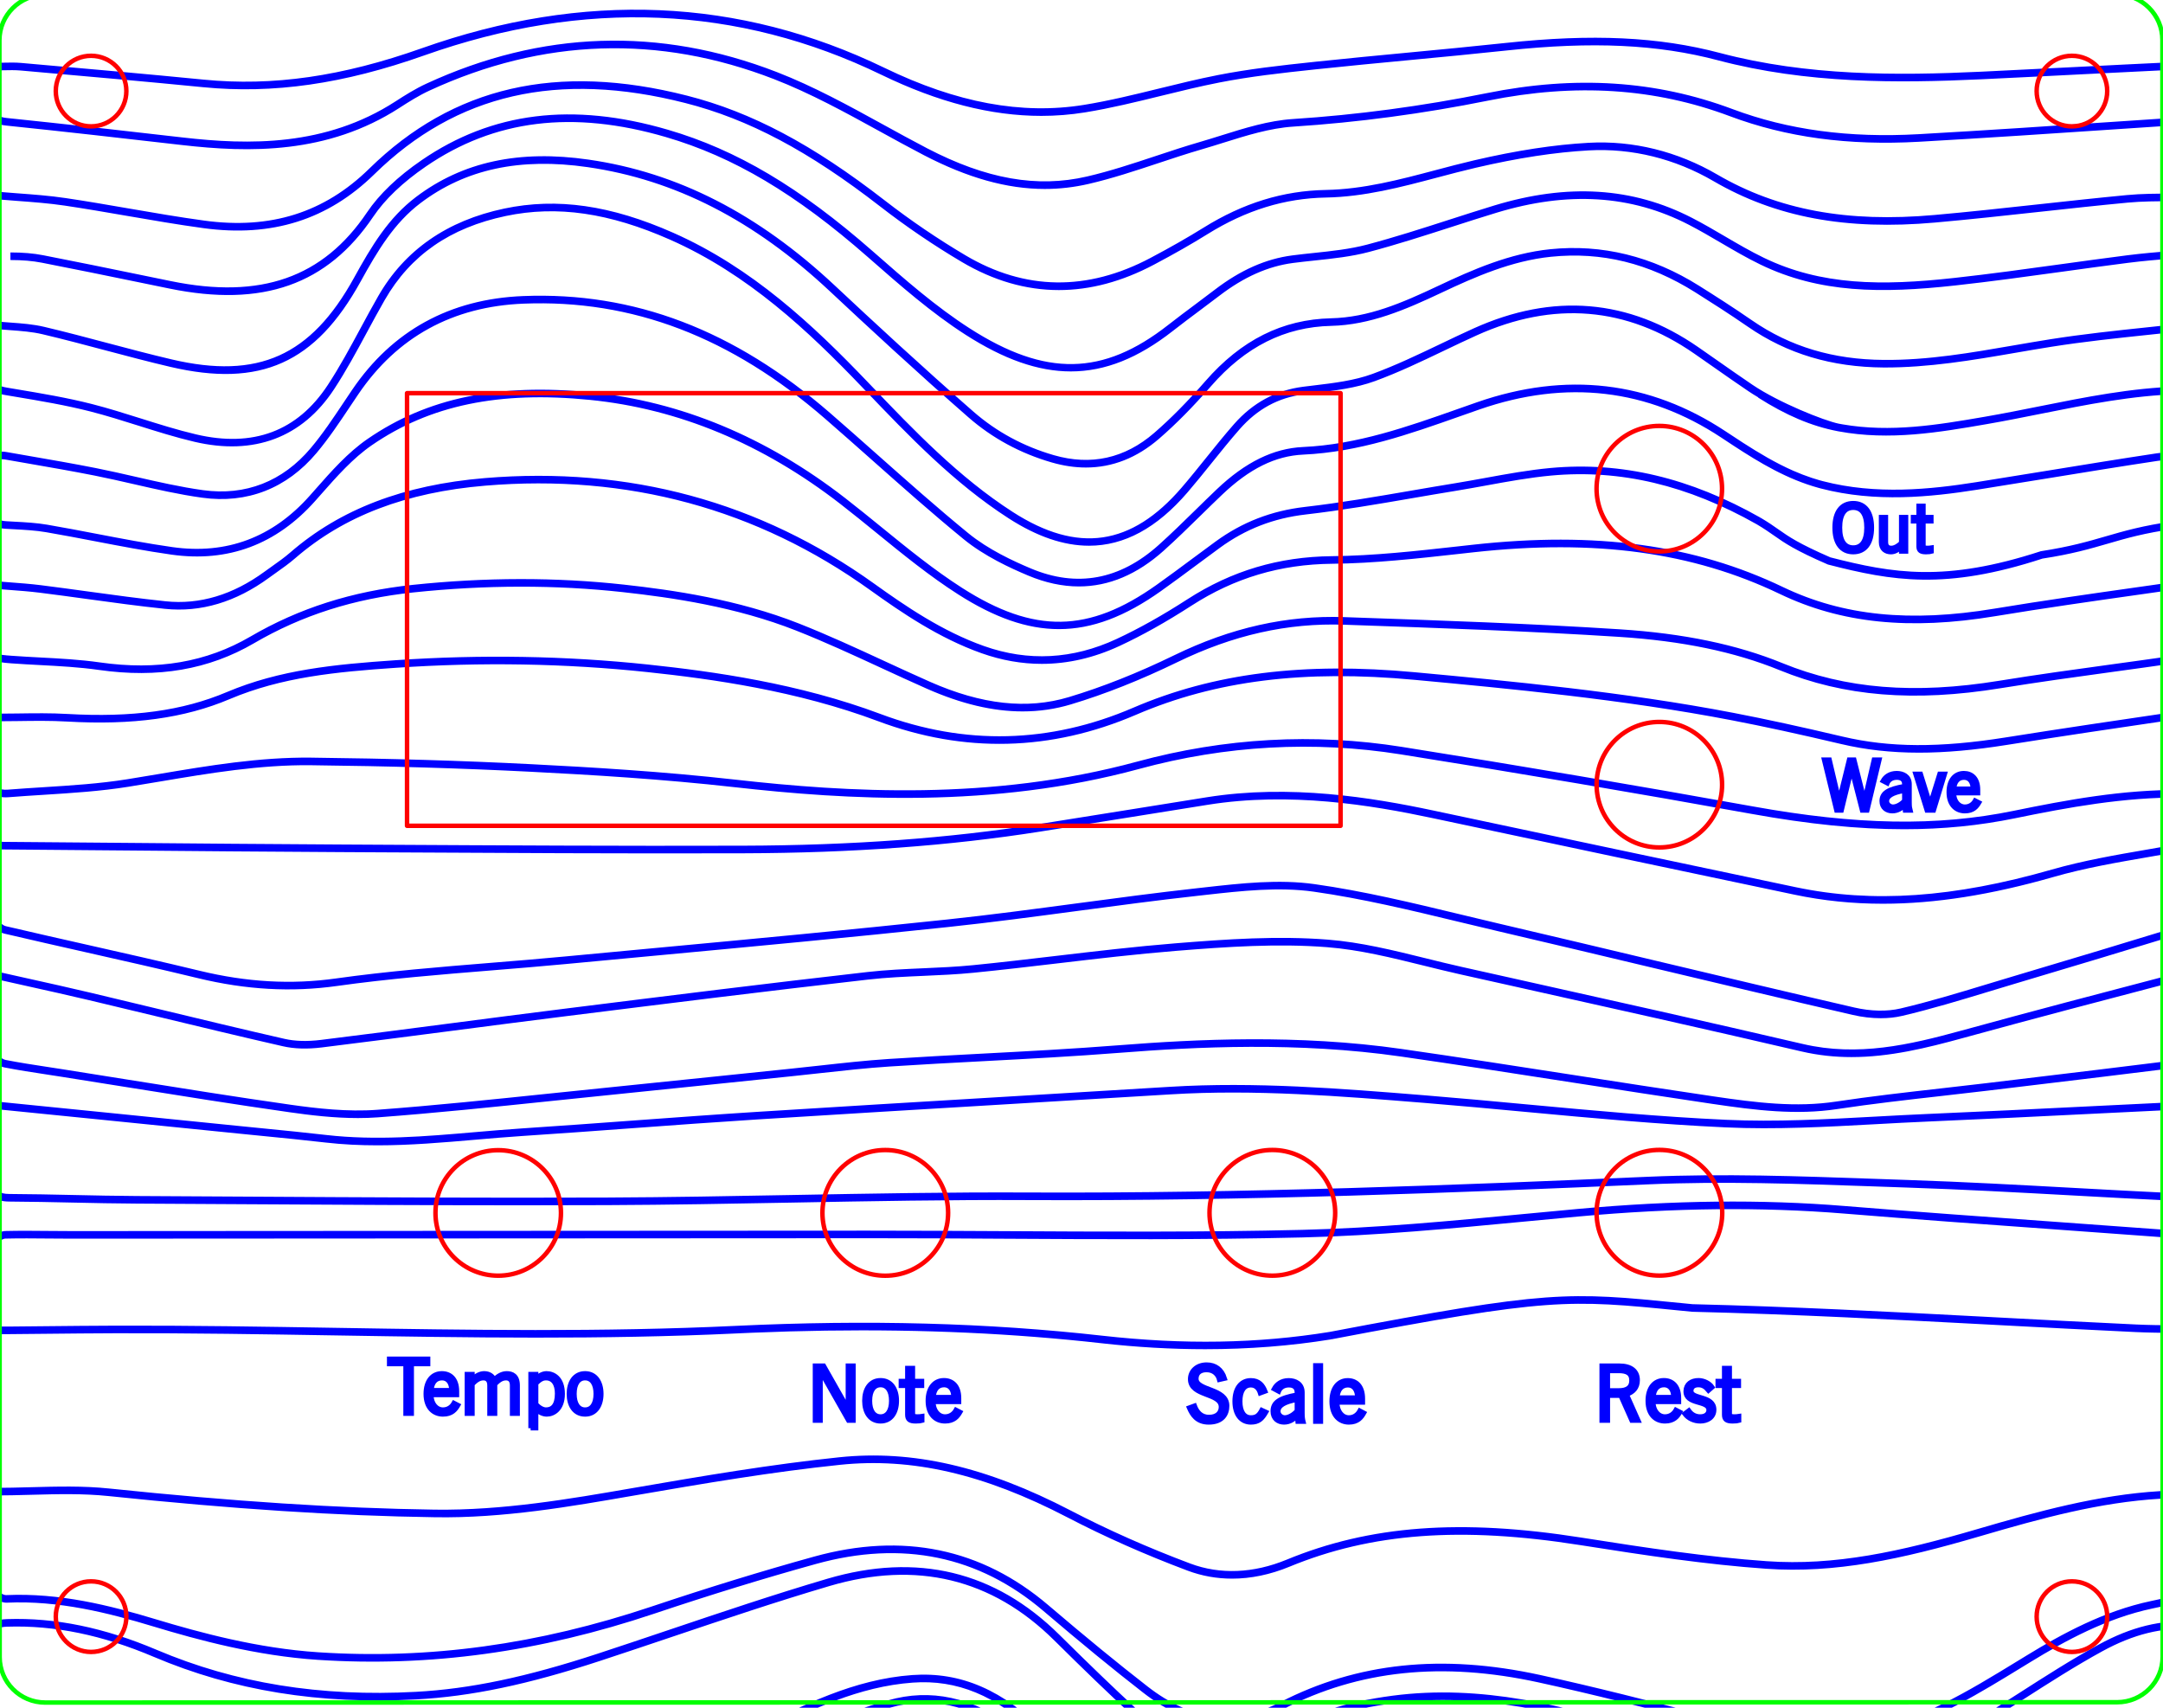 <?xml version="1.0" encoding="utf-8"?>
<!-- Generator: Adobe Illustrator 24.1.0, SVG Export Plug-In . SVG Version: 6.00 Build 0)  -->
<svg version="1.1" id="Layer_1" xmlns="http://www.w3.org/2000/svg" xmlns:xlink="http://www.w3.org/1999/xlink" x="0px" y="0px"
	 viewBox="0 0 342 270" enable-background="new 0 0 342 270" xml:space="preserve">
<path fill="#0000FF" d="M310.068,275.225l-29.559-0.018c-3.807-0.95-7.608-1.927-11.409-2.904
	c-8.455-2.175-17.197-4.423-25.861-6.312c-15.176-3.308-28.345-1.938-40.26,4.192c-7.66,3.941-14.925,3.104-22.212-2.552
	c-4.733-3.675-9.751-7.784-15.791-12.932c-10.218-8.71-22.311-11.208-35.942-7.434c-8.26,2.289-16.646,4.866-25.638,7.879
	c-18.086,6.06-35.469,8.445-53.144,7.286c-9.676-0.633-18.951-3.145-25.951-5.263c-7.214-2.182-15.029-4.155-23.242-3.775
	c-0.686,0.038-1.644-0.452-2.146-0.919c-0.29-0.27-0.434-0.536-0.441-0.816l1.199-0.031c-0.002-0.081-0.028-0.127-0.028-0.128
	c0.13,0.22,0.973,0.753,1.361,0.695c8.402-0.375,16.329,1.613,23.645,3.826c6.938,2.099,16.127,4.589,25.681,5.214
	c17.517,1.147,34.748-1.218,52.685-7.228c9.011-3.019,17.417-5.602,25.698-7.896c14.04-3.89,26.502-1.307,37.041,7.676
	c6.025,5.136,11.03,9.234,15.749,12.898c6.88,5.341,13.724,6.137,20.927,2.433c12.171-6.264,25.603-7.671,41.064-4.298
	c8.685,1.894,17.438,4.145,25.904,6.321c3.774,0.971,7.549,1.941,11.329,2.886h13.322c9.254-1.798,17.281-6.711,25.045-11.463
	l1.406-0.859c5.492-3.353,12.117-6.992,19.609-8.574c1.393-0.294,2.783-0.593,4.174-0.893l2.119-0.455l0.252,1.174l-2.118,0.455
	c-1.393,0.3-2.785,0.599-4.179,0.893c-7.314,1.545-13.827,5.125-19.232,8.424l-1.405,0.859c-6.533,3.999-13.251,8.111-20.773,10.439
	h10.746c0.505-0.35,1.006-0.703,1.507-1.057c1.186-0.837,2.412-1.702,3.665-2.492c1.441-0.907,2.876-1.827,4.31-2.748
	c4.09-2.623,8.319-5.336,12.653-7.708c5.135-2.81,9.963-3.985,14.748-3.614l-0.094,1.197c-4.551-0.367-9.154,0.775-14.078,3.47
	c-4.297,2.352-8.509,5.053-12.581,7.666c-1.438,0.922-2.874,1.844-4.318,2.753c-1.227,0.773-2.439,1.629-3.612,2.457
	c-0.556,0.392-1.111,0.784-1.671,1.17L310.068,275.225z M186.449,275.225h-70.684l3.317-1.672c7.84-3.96,15.947-8.055,25.153-8.719
	c7.68-0.553,14.411,2.367,21.16,9.191h17.353c-0.06-0.042-0.12-0.084-0.18-0.126c-1.259-0.874-2.561-1.779-3.71-2.842
	c-3.631-3.357-7.393-6.977-12.197-11.736c-9.824-9.731-21.772-12.613-35.509-8.562c-8.343,2.46-16.734,5.287-24.85,8.021
	c-3.804,1.281-7.607,2.562-11.42,3.813c-11.428,3.747-20.395,5.626-29.072,6.093c-15.319,0.819-28.891-1.381-41.499-6.731
	c-8.135-3.453-15.709-5.015-23.172-4.768c-1.361,0.044-1.616,0.281-1.606,1.491l-1.2,0.01c-0.018-2.166,1.093-2.646,2.767-2.7
	c7.63-0.258,15.38,1.34,23.68,4.861c12.438,5.279,25.838,7.45,40.966,6.638c8.568-0.46,17.439-2.321,28.763-6.034
	c3.81-1.249,7.61-2.529,11.411-3.81c8.126-2.738,16.529-5.569,24.893-8.035c14.191-4.185,26.536-1.203,36.694,8.861
	c4.793,4.748,8.546,8.359,12.167,11.707c1.088,1.006,2.354,1.886,3.58,2.737c0.582,0.404,1.163,0.809,1.731,1.229L186.449,275.225z
	 M161.27,274.025h2.415c-6.195-5.953-12.38-8.502-19.364-7.994c-8.508,0.613-16.145,4.282-23.512,7.994h4.338
	c1.538-0.53,3.071-1.079,4.604-1.628c3.469-1.243,7.056-2.528,10.66-3.564c6.708-1.926,13.277-0.52,20.083,4.305
	c0.318,0.226,0.533,0.535,0.722,0.808C161.233,273.973,161.251,273.999,161.27,274.025z M128.763,274.025h30.906
	c-6.443-4.526-12.637-5.846-18.927-4.039c-3.567,1.025-7.136,2.304-10.587,3.54C129.691,273.693,129.227,273.859,128.763,274.025z
	 M2.209,275.216c-0.168-0.029-0.349-0.043-0.528-0.057c-0.496-0.039-1.057-0.084-1.501-0.406c-0.996-0.724-1.919-1.515-1.936-2.403
	l1.2-0.021c0.002,0.154,0.193,0.548,1.44,1.454c0.171,0.124,0.537,0.152,0.891,0.181c0.218,0.018,0.436,0.035,0.641,0.071
	L2.209,275.216z M202.575,275.133l-0.639-1.016c4.975-3.129,10.774-5.041,18.252-6.02c14.018-1.839,27.375,1.574,39.722,5.531
	c0.276,0.087,0.466,0.282,0.604,0.424c0.039,0.04,0.076,0.08,0.117,0.114l-0.775,0.916c-0.068-0.058-0.135-0.125-0.201-0.192
	c-0.044-0.045-0.11-0.113-0.138-0.131c-12.188-3.903-25.392-7.277-39.173-5.473C213.045,270.242,207.398,272.1,202.575,275.133z
	 M194.812,249.591c-2.419,0-4.777-0.419-7.021-1.26c-6.69-2.507-13.102-5.349-19.057-8.447c-13.153-6.842-24.571-9.475-35.93-8.287
	c-10.616,1.109-21.185,2.883-32.91,4.916c-9.527,1.653-20.313,3.552-31.147,3.369c-15.405-0.223-31.802-1.287-51.604-3.349
	c-4.012-0.418-8.021-0.312-12.267-0.198c-1.92,0.051-3.906,0.104-5.892,0.104v-1.199c1.97,0,3.948-0.053,5.86-0.104
	c4.285-0.114,8.334-0.223,12.423,0.204c19.765,2.058,36.128,3.119,51.497,3.343c10.712,0.145,21.449-1.708,30.925-3.352
	c11.747-2.037,22.337-3.814,32.99-4.928c11.609-1.212,23.238,1.461,36.609,8.416c5.912,3.076,12.279,5.898,18.925,8.389
	c4.702,1.762,9.963,1.552,15.211-0.612c13.161-5.426,27.53-6.505,46.597-3.497c10.445,1.647,19.861,3.066,29.327,3.732
	c10.703,0.757,21.05-1.48,33.287-5.069c9.652-2.83,19.123-5.419,28.869-6.005c1.172-0.072,2.353,0.03,3.493,0.128
	c0.522,0.045,1.044,0.09,1.566,0.119l-0.065,1.197c-0.534-0.028-1.069-0.074-1.604-0.12c-1.147-0.1-2.233-0.19-3.317-0.127
	c-9.635,0.58-18.654,3.042-28.604,5.96c-12.361,3.624-22.824,5.876-33.709,5.114c-9.514-0.67-18.957-2.092-29.431-3.744
	c-18.834-2.97-33.005-1.916-45.952,3.421C200.834,248.961,197.777,249.591,194.812,249.591z M190.565,213.315
	c-5.336,0-10.801-0.313-16.371-0.938c-13.896-1.562-28.272-2.22-43.611-1.999c-3.817,0.057-7.694,0.167-11.639,0.333
	c-0.601,0.025-1.204,0.052-1.808,0.08c-0.245,0.011-0.488,0.022-0.733,0.034c-21.08,1.002-42.504,0.653-63.224,0.312
	c-11.436-0.188-23.262-0.379-34.888-0.345c-3.73,0.012-7.461,0.05-11.192,0.088l-5.504,0.052c-0.5,0.005-1.001,0.003-1.598,0.003
	l-1.007-0.002v-1.199l1.009,0.001c0.593,0.001,1.088,0.001,1.585-0.002l5.502-0.053c3.733-0.038,7.467-0.075,11.2-0.087
	c11.637-0.037,23.47,0.157,34.911,0.345c20.7,0.34,42.104,0.69,63.147-0.312c20.858-0.994,39.825-0.482,57.983,1.558
	c12.792,1.438,24.531,1.241,35.891-0.6c34.841-6.625,37.602-6.351,55.56-4.568l1.828,0.181c15.396,0.373,31.024,1.184,46.188,1.985
	c0.428,0.023,0.854,0.046,1.281,0.068c0.216,0.012,0.432,0.022,0.647,0.034c7.348,0.39,14.695,0.778,22.045,1.123
	c1.992,0.094,4.027,0.112,5.996,0.131c0.925,0.009,1.851,0.018,2.775,0.034l-0.021,1.199c-0.921-0.016-1.844-0.024-2.766-0.033
	c-1.979-0.019-4.025-0.038-6.041-0.132c-7.352-0.346-14.702-0.734-22.052-1.124c-15.765-0.835-32.065-1.698-48.105-2.087
	l-1.895-0.186c-17.814-1.771-20.552-2.041-55.225,4.555l-0.112-0.59l0.096,0.592C204.06,212.799,197.42,213.314,190.565,213.315z
	 M-0.357,196.468c0,0,0.024-0.043,0.026-0.121l-1.199-0.031c0.023-0.878,1.582-1.671,2.337-1.688
	c2.302-0.055,4.64-0.033,6.901-0.011c1.26,0.012,2.506,0.016,3.781,0.023l52.382-0.031c24.445-0.016,48.89-0.031,73.335-0.039
	c7.097,0.002,14.211,0.037,21.318,0.077c15.515,0.09,31.556,0.179,47.317-0.198c11.708-0.28,23.604-1.413,35.107-2.509
	c2.84-0.27,5.679-0.54,8.517-0.799c15.234-1.386,29.051-1.538,42.239-0.461c11.076,0.904,22.348,1.713,33.248,2.494
	c6.176,0.443,12.351,0.886,18.524,1.348c0.768,0.058,1.51,0.256,2.227,0.448c0.319,0.085,0.639,0.171,0.959,0.243l-0.264,1.17
	c-0.336-0.075-0.671-0.165-1.006-0.254c-0.694-0.186-1.35-0.361-2.006-0.41c-6.173-0.462-12.347-0.905-18.521-1.348
	c-10.903-0.782-22.178-1.591-33.26-2.496c-13.116-1.07-26.867-0.92-42.032,0.461c-2.837,0.258-5.675,0.528-8.513,0.799
	c-11.524,1.097-23.44,2.231-35.191,2.513c-15.781,0.378-31.831,0.286-47.353,0.199c-7.104-0.04-14.201-0.085-21.312-0.078
	c-24.445,0.009-48.89,0.024-73.334,0.04l-52.382,0.03c-1.273-0.016-2.529-0.012-3.793-0.023c-2.25-0.021-4.577-0.044-6.861,0.011
	C0.478,195.835-0.245,196.272-0.357,196.468z M82.489,190.564c-14.698,0-29.451-0.087-43.83-0.172
	c-5.673-0.033-11.346-0.067-17.019-0.096c-3.367-0.017-6.788-0.09-10.096-0.161c-3.303-0.071-6.719-0.145-10.076-0.162
	c-1.18-0.006-1.934-0.243-2.444-0.771c-0.467-0.482-0.688-1.187-0.688-2.204c0-0.067,0.001-0.137,0.003-0.208l1.199,0.033
	c-0.001,0.064-0.002,0.127-0.002,0.188c0,0.678,0.113,1.111,0.351,1.357c0.264,0.271,0.768,0.4,1.587,0.405
	c3.367,0.017,6.788,0.09,10.096,0.161c3.303,0.071,6.719,0.145,10.076,0.162c5.673,0.028,11.347,0.062,17.02,0.095
	c18.817,0.111,38.275,0.223,57.412,0.145c9.713-0.041,19.59-0.224,29.142-0.4c12.262-0.227,24.941-0.459,37.415-0.397
	c34.061,0.159,68.445-1.197,98.014-2.49c11.826-0.517,23.882-0.089,35.538,0.323c1.839,0.065,3.677,0.131,5.515,0.192
	c8.746,0.293,17.629,0.78,26.22,1.251c5.232,0.287,10.464,0.574,15.698,0.821c0.536,0.047,1.124-0.214,1.752-0.468
	c0.328-0.133,0.656-0.264,0.982-0.364l0.354,1.146c-0.295,0.091-0.591,0.211-0.888,0.33c-0.721,0.291-1.465,0.591-2.257,0.555
	c-5.237-0.247-10.473-0.534-15.708-0.822c-8.584-0.471-17.46-0.958-26.194-1.25c-1.838-0.062-3.677-0.127-5.516-0.192
	c-11.636-0.411-23.668-0.837-35.443-0.323c-29.583,1.293-63.996,2.665-98.072,2.49c-12.46-0.065-25.131,0.172-37.387,0.398
	c-9.556,0.177-19.438,0.358-29.159,0.399C91.565,190.556,87.029,190.564,82.489,190.564z M59.714,181.082
	c-2.742,0-5.489-0.125-8.233-0.441c-3.314-0.382-6.694-0.717-9.961-1.04l-3.862-0.386c-7.181-0.728-14.362-1.451-21.544-2.175
	l-17.203-1.727l0.119-1.193l17.204,1.726c7.182,0.724,14.363,1.448,21.544,2.176l3.859,0.385c3.272,0.324,6.657,0.659,9.981,1.043
	c7.813,0.897,15.732,0.216,23.391-0.445c2.457-0.212,4.998-0.432,7.501-0.596c5.789-0.38,11.574-0.805,17.36-1.229
	c6.512-0.479,13.246-0.972,19.875-1.392c12.755-0.807,25.726-1.582,38.27-2.331c8.99-0.537,17.98-1.074,26.969-1.627
	c13.448-0.828,27.027,0.271,40.159,1.333l0.217,0.018c5.352,0.433,10.787,0.938,16.044,1.428
	c10.326,0.961,21.005,1.955,31.523,2.438c7.815,0.36,15.818-0.079,23.558-0.504c2.782-0.152,5.563-0.305,8.342-0.423
	c8.646-0.366,17.437-0.802,25.938-1.223c4.556-0.227,9.111-0.452,13.667-0.669c0.508-0.024,1.01,0.017,1.494,0.058
	c0.213,0.018,0.425,0.035,0.637,0.047l-0.066,1.197c-0.223-0.012-0.446-0.03-0.669-0.049c-0.468-0.038-0.906-0.079-1.338-0.054
	c-4.556,0.217-9.11,0.442-13.665,0.668c-8.503,0.421-17.295,0.856-25.946,1.224c-2.773,0.117-5.55,0.27-8.326,0.422
	c-7.767,0.426-15.799,0.865-23.679,0.505c-10.547-0.485-21.239-1.48-31.58-2.442c-5.253-0.489-10.686-0.995-16.03-1.428
	l-0.216-0.017c-13.091-1.06-26.631-2.154-39.988-1.332c-8.99,0.553-17.981,1.09-26.972,1.627
	c-12.542,0.75-25.512,1.524-38.265,2.331c-6.623,0.42-13.354,0.913-19.864,1.391c-5.788,0.425-11.577,0.85-17.368,1.229
	c-2.492,0.164-5.026,0.383-7.478,0.595C70.064,180.636,64.901,181.082,59.714,181.082z M56.605,176.771
	c-3.773,0-7.525-0.448-10.822-0.919c-8.656-1.232-17.433-2.638-25.921-3.996c-3.415-0.547-6.83-1.094-10.247-1.631
	c-0.765-0.12-1.53-0.237-2.296-0.354c-2.181-0.332-4.435-0.676-6.641-1.108c-0.76-0.148-2.175-0.974-2.204-1.874l1.199-0.039
	c-0.001-0.038-0.01-0.06-0.01-0.06c0.086,0.209,0.776,0.703,1.245,0.795c2.181,0.428,4.423,0.77,6.591,1.1
	c0.767,0.117,1.535,0.233,2.301,0.354c3.417,0.538,6.833,1.085,10.25,1.631c8.483,1.358,17.254,2.763,25.9,3.994
	c4.143,0.59,9.005,1.147,13.676,0.799c9.083-0.677,18.303-1.637,27.219-2.564c3.067-0.319,6.134-0.639,9.201-0.947
	c6.037-0.608,12.071-1.234,18.106-1.861c3.646-0.378,7.292-0.757,10.939-1.131c1.523-0.156,3.046-0.325,4.569-0.494
	c3.562-0.395,7.246-0.803,10.887-1.041c4.967-0.324,10.02-0.591,14.906-0.849c7.022-0.371,14.284-0.755,21.407-1.314
	c12.249-0.962,28.41-1.764,44.77,0.586c9.102,1.308,18.338,2.742,27.271,4.129c7.203,1.119,14.65,2.275,21.982,3.358
	c6.886,1.019,13.102,1.784,19.422,0.828c5.485-0.827,11.087-1.461,16.504-2.073c2.399-0.271,4.799-0.542,7.196-0.83l5.205-0.625
	c8.396-1.007,17.078-2.048,25.61-3.118c0.219-0.027,0.519-0.279,0.809-0.524c0.186-0.156,0.372-0.312,0.562-0.439l0.672,0.994
	c-0.155,0.105-0.308,0.235-0.46,0.363c-0.404,0.341-0.862,0.727-1.434,0.798c-8.535,1.07-17.218,2.111-25.615,3.118l-5.206,0.625
	c-2.399,0.288-4.802,0.56-7.204,0.831c-5.406,0.611-10.997,1.243-16.459,2.068c-6.491,0.977-12.796,0.204-19.777-0.828
	c-7.336-1.084-14.786-2.241-21.99-3.359c-8.93-1.388-18.163-2.821-27.257-4.128c-16.243-2.334-32.317-1.535-44.506-0.576
	c-7.139,0.56-14.408,0.943-21.438,1.315c-4.883,0.258-9.932,0.524-14.892,0.848c-3.614,0.236-7.284,0.643-10.833,1.036
	c-1.526,0.169-3.052,0.339-4.579,0.495c-3.646,0.375-7.292,0.753-10.938,1.131c-6.036,0.627-12.072,1.253-18.11,1.861
	c-3.066,0.309-6.131,0.628-9.197,0.947c-8.925,0.929-18.153,1.89-27.254,2.568C58.685,176.737,57.644,176.771,56.605,176.771z
	 M292.751,167.13c-2.601,0-5.238-0.266-7.934-0.895c-15.217-3.55-30.726-7.01-45.724-10.354l-8.25-1.841
	c-1.918-0.429-3.862-0.91-5.743-1.375c-4.983-1.233-10.137-2.508-15.246-2.91c-7.828-0.613-15.781-0.074-23.92,0.583
	c-6.251,0.506-12.592,1.253-18.725,1.976c-4.35,0.513-8.848,1.043-13.282,1.482c-2.625,0.262-5.301,0.379-7.89,0.492
	c-2.876,0.126-5.851,0.256-8.743,0.584c-15.778,1.791-31.8,3.793-47.295,5.729l-0.744,0.093c-5.901,0.737-11.799,1.504-17.696,2.271
	c-6.768,0.88-13.766,1.791-20.656,2.639c-2.314,0.286-4.39,0.224-6.174-0.185c-6.514-1.485-13.116-3.077-19.501-4.616
	c-3.712-0.896-7.424-1.79-11.14-2.67c-3.364-0.797-6.701-1.539-10.233-2.325c-1.635-0.363-3.294-0.732-4.99-1.115l0.264-1.17
	c1.695,0.382,3.354,0.751,4.987,1.114c3.537,0.786,6.877,1.529,10.249,2.328c3.717,0.881,7.431,1.775,11.145,2.671
	c6.381,1.538,12.98,3.129,19.487,4.613c1.648,0.376,3.585,0.432,5.76,0.163c6.886-0.848,13.882-1.757,20.648-2.638
	c5.9-0.768,11.799-1.534,17.703-2.272l0.744-0.093c15.499-1.937,31.524-3.938,47.309-5.729c2.934-0.334,5.93-0.465,8.827-0.592
	c2.572-0.112,5.231-0.229,7.823-0.486c4.423-0.439,8.916-0.969,13.26-1.48c6.144-0.724,12.496-1.473,18.768-1.979
	c8.191-0.663,16.2-1.206,24.111-0.583c5.208,0.409,10.41,1.696,15.44,2.94c1.874,0.464,3.812,0.943,5.717,1.368l8.25,1.842
	c15.001,3.346,30.512,6.806,45.735,10.357c8.644,2.016,16.766,0.147,25.018-2.119c11.018-3.028,22.022-5.911,32.664-8.698
	c0.851-0.223,1.731-0.247,2.583-0.271c0.378-0.011,0.756-0.021,1.129-0.05l0.092,1.197c-0.393,0.029-0.79,0.041-1.188,0.052
	c-0.82,0.022-1.595,0.044-2.312,0.231c-10.64,2.787-21.641,5.669-32.65,8.694C304.561,165.717,298.754,167.13,292.751,167.13z
	 M297.375,160.985c-1.43,0-2.934-0.174-4.432-0.519c-10.537-2.433-21.233-4.979-31.577-7.441c-8.18-1.947-16.36-3.895-24.549-5.809
	c-2.081-0.486-4.161-0.987-6.241-1.489c-7.468-1.802-15.19-3.665-22.875-4.751c-5.527-0.779-11.389-0.124-17.059,0.512l-1.24,0.139
	c-6.312,0.697-12.716,1.553-18.909,2.38c-6.754,0.901-13.738,1.834-20.631,2.567c-15.35,1.633-30.977,3.092-46.089,4.503
	c-4.774,0.445-9.548,0.891-14.321,1.343c-3.911,0.37-7.893,0.693-11.743,1.006c-8.031,0.652-16.335,1.326-24.428,2.462
	c-7.189,1.009-14.375,0.606-21.973-1.233c-5.838-1.413-11.799-2.759-17.564-4.059c-4.377-0.988-8.755-1.977-13.124-3.002
	c-0.817-0.191-2.107-1.22-2.147-2.193l1.199-0.051c0.027,0.254,0.734,0.962,1.222,1.076c4.365,1.024,8.739,2.012,13.113,2.999
	c5.769,1.302,11.735,2.647,17.582,4.063c7.449,1.803,14.488,2.198,21.523,1.212c8.127-1.142,16.449-1.817,24.498-2.471
	c3.846-0.312,7.824-0.635,11.727-1.005c4.774-0.451,9.548-0.897,14.322-1.343c15.108-1.41,30.731-2.869,46.074-4.501
	c6.877-0.731,13.853-1.663,20.599-2.563c6.2-0.828,12.61-1.684,18.935-2.384l1.24-0.138c5.744-0.644,11.682-1.31,17.359-0.507
	c7.742,1.094,15.493,2.963,22.988,4.771c2.078,0.501,4.155,1.002,6.233,1.488c8.189,1.913,16.372,3.861,24.554,5.81
	c10.342,2.462,21.035,5.008,31.568,7.438c2.579,0.596,5.162,0.65,7.275,0.153c4.573-1.073,9.162-2.466,13.6-3.812
	c1.314-0.399,2.629-0.798,3.945-1.189c9.641-2.867,18.259-5.467,26.348-7.947c0.38-0.117,0.756-0.43,1.152-0.76
	c0.215-0.179,0.43-0.356,0.651-0.513l0.691,0.98c-0.196,0.139-0.385,0.297-0.575,0.454c-0.471,0.392-0.957,0.797-1.567,0.984
	c-8.093,2.482-16.715,5.083-26.358,7.951c-1.313,0.391-2.626,0.789-3.938,1.188c-4.456,1.352-9.063,2.75-13.675,3.832
	C299.719,160.863,298.573,160.985,297.375,160.985z M297.724,142.885c-4.828,0-9.457-0.479-13.986-1.431
	c-19.111-4.016-38.214-8.066-57.316-12.124c-9.69-2.059-22.475-4.159-35.421-2.095c-3.576,0.569-7.15,1.144-10.726,1.719
	c-5.266,0.847-10.532,1.693-15.8,2.523c-14.331,2.257-29.697,3.38-46.976,3.433c-19.102,0.059-38.521-0.049-57.3-0.153l-6.472-0.036
	c-11.325-0.061-22.649-0.16-33.974-0.258c-6.521-0.057-13.042-0.114-19.564-0.163c-0.002,0-0.004,0-0.005,0
	c-0.15,0-0.336,0.05-0.571,0.114c-0.149,0.041-0.31,0.084-0.487,0.123l-0.255-1.173c0.155-0.034,0.297-0.072,0.428-0.108
	c0.3-0.082,0.582-0.138,0.9-0.157c6.521,0.05,13.043,0.106,19.565,0.163c11.324,0.099,22.647,0.197,33.971,0.258l6.472,0.036
	c18.776,0.104,38.194,0.213,57.289,0.153c17.218-0.052,32.524-1.17,46.793-3.418c5.267-0.83,10.531-1.676,15.796-2.522
	c3.575-0.575,7.15-1.149,10.727-1.719c13.142-2.092,26.066,0.027,35.86,2.107c19.101,4.057,38.203,8.108,57.312,12.124
	c12.084,2.537,24.926,1.649,40.418-2.793c4.962-1.423,10.148-2.317,15.164-3.181c2.251-0.388,4.578-0.79,6.85-1.232l0.23,1.178
	c-2.285,0.446-4.619,0.848-6.876,1.237c-4.984,0.859-10.139,1.748-15.038,3.153C314.83,141.48,305.987,142.885,297.724,142.885z
	 M301.06,131.104c-7.278,0-15.145-0.804-24.094-2.42c-18.112-3.271-36.782-6.438-55.493-9.413c-13.767-2.19-27.679-1.416-41.35,2.3
	c-23.257,6.321-46.39,4.864-63.942,2.89c-11.446-1.288-22.76-1.958-32.319-2.445c-10.88-0.554-22.238-0.891-34.724-1.03
	c-7.994-0.091-16.039,1.263-23.804,2.57c-1.679,0.283-3.359,0.566-5.04,0.835c-4.405,0.706-8.939,0.992-13.323,1.268
	c-1.876,0.118-3.752,0.236-5.623,0.386c-1.071,0.087-1.89-0.123-2.434-0.621c-0.485-0.443-0.735-1.09-0.743-1.922l1.2-0.012
	c0.004,0.493,0.12,0.836,0.352,1.048c0.289,0.265,0.803,0.367,1.528,0.31c1.877-0.15,3.76-0.269,5.643-0.388
	c4.356-0.274,8.861-0.558,13.209-1.254c1.678-0.269,3.354-0.551,5.03-0.833c7.817-1.316,15.898-2.673,24.017-2.587
	c12.501,0.139,23.875,0.477,34.771,1.032c9.577,0.487,20.915,1.16,32.392,2.451c17.449,1.963,40.432,3.413,63.494-2.855
	c13.837-3.76,27.919-4.544,41.854-2.328c18.718,2.977,37.396,6.146,55.517,9.417c16.39,2.959,29.096,3.172,41.203,0.692
	c8.359-1.713,17.271-3.379,26.522-3.296c0.001,0,0.002,0,0.003,0c0.218,0,0.525-0.163,0.822-0.321
	c0.19-0.101,0.381-0.201,0.571-0.28l0.459,1.108c-0.156,0.065-0.312,0.148-0.468,0.231c-0.407,0.216-0.868,0.461-1.384,0.461
	c-0.005,0-0.01,0-0.016,0c-9.059-0.078-17.973,1.572-26.271,3.272C312.992,130.525,307.237,131.104,301.06,131.104z
	 M303.425,119.001c-4.438,0-8.472-0.458-12.367-1.377c-6.662-1.572-12.119-2.758-17.173-3.732
	c-17.298-3.334-35.565-5.039-50.244-6.408c-17.471-1.628-31.455,0.125-44.014,5.524c-13.445,5.779-27.18,6.116-40.823,1.002
	c-12.792-4.796-26.207-6.661-36.465-7.75c-12.905-1.37-26.269-1.599-39.719-0.68c-9.522,0.651-18.074,1.473-26.311,4.955
	c-7.139,3.018-15.321,4.144-25.756,3.543c-2.524-0.145-5.078-0.11-7.784-0.072c-1.292,0.018-2.623,0.037-4.007,0.037v-1.2
	c1.379,0,2.704-0.019,3.991-0.037c2.726-0.038,5.302-0.074,7.87,0.074c10.244,0.593,18.256-0.506,25.22-3.45
	c8.408-3.554,17.064-4.388,26.696-5.046c13.52-0.924,26.952-0.693,39.928,0.684c10.328,1.096,23.84,2.976,36.759,7.819
	c13.344,5.004,26.776,4.673,39.928-0.98c12.753-5.481,26.927-7.264,44.6-5.616c14.705,1.372,33.005,3.079,50.359,6.424
	c5.071,0.978,10.544,2.167,17.222,3.743c7.413,1.749,15.362,1.791,25.779,0.135c8.812-1.401,17.723-2.719,26.094-3.949
	c0.78-0.114,1.567-0.07,2.33-0.025c0.335,0.019,0.67,0.039,1.003,0.043l-0.018,1.2c-0.35-0.005-0.702-0.025-1.055-0.046
	c-0.734-0.042-1.427-0.082-2.087,0.015c-8.367,1.229-17.273,2.546-26.08,3.947C312.164,118.592,307.614,119.001,303.425,119.001z
	 M161.7,112.478c-4.708,0-9.712-1.188-15.125-3.578c-2.447-1.08-4.916-2.22-7.303-3.322c-4.362-2.015-8.874-4.098-13.405-5.885
	c-9.519-3.755-19.618-5.215-27.352-6.069c-10.62-1.171-21.78-1.156-33.171,0.045c-9.376,0.989-17.605,3.612-25.158,8.019
	c-7.173,4.186-15.216,5.57-24.581,4.229c-3.063-0.438-6.231-0.604-9.294-0.767c-1.509-0.08-3.018-0.159-4.523-0.27
	c-2.975-0.218-3.512-0.461-3.512-2.742c0-0.286,0.009-0.604,0.021-0.957l0.007-0.194l1.199,0.044l-0.007,0.194
	c-0.016,0.424-0.03,0.803-0.03,1.12c0,0.498,0.035,0.841,0.153,0.965c0.211,0.223,1.113,0.289,2.256,0.373
	c1.497,0.11,2.998,0.189,4.499,0.269c3.09,0.163,6.285,0.332,9.401,0.777c9.089,1.3,16.876-0.034,23.806-4.078
	c7.703-4.495,16.088-7.169,25.637-8.176c11.476-1.21,22.723-1.226,33.429-0.044c7.809,0.861,18.009,2.338,27.661,6.145
	c4.563,1.8,9.09,3.89,13.468,5.912c2.382,1.1,4.846,2.238,7.284,3.314c8.164,3.604,15.336,4.396,21.926,2.416
	c5.318-1.595,10.923-3.819,16.657-6.61c8.994-4.377,17.795-6.353,26.911-6.037l1.14,0.04c13.903,0.48,28.28,0.977,42.397,1.885
	c10.093,0.649,18.512,2.398,25.737,5.348c9.991,4.079,20.886,4.962,34.282,2.786c5.945-0.966,12.01-1.798,17.875-2.603
	c3.206-0.44,6.412-0.88,9.615-1.343c0.613-0.088,1.217-0.274,1.856-0.47c0.305-0.094,0.61-0.187,0.916-0.27l0.314,1.158
	c-0.294,0.08-0.586,0.169-0.878,0.259c-0.655,0.201-1.333,0.409-2.037,0.51c-3.206,0.463-6.415,0.904-9.624,1.344
	c-5.857,0.804-11.915,1.636-17.845,2.599c-13.627,2.213-24.727,1.305-34.929-2.859c-7.104-2.9-15.399-4.622-25.36-5.262
	c-14.101-0.907-28.468-1.403-42.362-1.883l-1.14-0.04c-8.913-0.305-17.53,1.627-26.345,5.917c-5.793,2.819-11.458,5.066-16.838,6.68
	C166.866,112.107,164.329,112.478,161.7,112.478z M164.719,104.961c-3.177,0-6.357-0.561-9.528-1.685
	c-6.738-2.387-12.627-6.407-17.618-9.988C119.693,80.459,99.23,74.903,76.74,76.785c-12.539,1.047-22.375,4.803-30.074,11.483
	c-0.937,0.813-1.958,1.537-2.946,2.236c-0.393,0.279-0.787,0.557-1.175,0.842c-5.263,3.852-10.803,5.504-16.474,4.913
	c-4.104-0.428-8.258-0.999-12.276-1.55c-2.488-0.342-4.977-0.684-7.469-0.995c-1.622-0.203-3.251-0.325-4.977-0.455
	c-0.807-0.061-1.63-0.123-2.477-0.195l0.102-1.195c0.843,0.071,1.662,0.133,2.465,0.193c1.74,0.131,3.383,0.255,5.035,0.461
	c2.497,0.312,4.99,0.654,7.483,0.997c4.008,0.55,8.152,1.119,12.238,1.546c5.367,0.562,10.625-1.018,15.64-4.688
	c0.394-0.288,0.792-0.57,1.19-0.852c0.964-0.683,1.961-1.39,2.854-2.164c7.897-6.853,17.959-10.704,30.76-11.773
	c22.779-1.898,43.515,3.725,61.632,16.725c4.924,3.533,10.729,7.497,17.319,9.832c6.984,2.474,14.031,2.099,20.944-1.116
	c3.553-1.653,7.225-3.71,11.224-6.29c6.97-4.495,14.434-6.721,22.82-6.805c6.636-0.066,13.392-0.819,19.926-1.547l2.405-0.267
	c19.446-2.14,35.024-0.008,49.027,6.707c9.452,4.534,20.062,5.614,33.39,3.404c7.623-1.265,15.398-2.368,22.919-3.434l5.254-0.747
	c0.733-0.105,1.466-0.001,2.173,0.098c0.303,0.043,0.605,0.086,0.905,0.11l-0.098,1.196c-0.323-0.027-0.649-0.072-0.976-0.118
	c-0.653-0.092-1.271-0.178-1.835-0.099l-5.256,0.748c-7.513,1.065-15.282,2.167-22.89,3.429
	c-13.584,2.255-24.419,1.141-34.106-3.505c-13.789-6.613-29.159-8.708-48.377-6.597l-2.403,0.267
	c-6.563,0.731-13.351,1.488-20.047,1.555c-8.152,0.081-15.408,2.245-22.182,6.614c-4.046,2.609-7.765,4.692-11.368,6.369
	C172.969,104.012,168.848,104.96,164.719,104.961z M167.433,99.467c-5.062,0-10.212-1.835-15.944-5.499
	c-4.515-2.885-8.753-6.336-12.852-9.674c-1.872-1.524-3.807-3.1-5.74-4.598c-12.295-9.53-25.625-15.071-39.616-16.47
	c-14.355-1.439-25.314,0.842-34.492,7.166c-3,2.066-5.552,4.961-8.021,7.761L49.86,79.18c-6.14,6.914-13.793,9.775-22.749,8.51
	c-4.046-0.573-8.124-1.355-12.067-2.112c-2.546-0.489-5.179-0.994-7.773-1.438c-1.632-0.279-3.342-0.37-4.997-0.459
	c-0.468-0.025-0.935-0.05-1.401-0.079c-0.641-0.04-1.558-0.169-2.133-0.832c-0.361-0.416-0.539-0.979-0.539-1.711
	c0-0.132,0.006-0.269,0.017-0.412l1.196,0.096C-0.596,80.857-0.6,80.965-0.6,81.066c0,0.426,0.081,0.728,0.246,0.918
	c0.21,0.242,0.636,0.379,1.301,0.421c0.463,0.029,0.927,0.053,1.392,0.078c1.688,0.09,3.434,0.184,5.134,0.475
	c2.607,0.445,5.246,0.952,7.798,1.441c3.929,0.754,7.992,1.534,12.009,2.103c8.533,1.206,15.828-1.525,21.684-8.119l0.905-1.023
	c2.517-2.854,5.119-5.806,8.24-7.956c9.427-6.494,20.642-8.835,35.292-7.372c14.22,1.422,27.756,7.046,40.232,16.716
	c1.944,1.507,3.885,3.087,5.762,4.615c4.073,3.316,8.284,6.745,12.741,9.594c11.379,7.272,19.991,7.139,30.72-0.477
	c1.911-1.356,3.827-2.78,5.68-4.157c1.216-0.903,2.431-1.806,3.654-2.698c4.219-3.076,8.838-4.868,14.122-5.477
	c5.62-0.647,11.307-1.626,16.807-2.573c2.311-0.398,4.622-0.795,6.936-1.171c1.606-0.261,3.21-0.554,4.813-0.846
	c3.365-0.615,6.846-1.25,10.312-1.569c11.182-1.026,22.037,1.547,33.192,7.867l-0.296,0.522l0.304-0.517
	c1.216,0.715,2.028,1.285,2.813,1.837c1.632,1.146,3.174,2.229,8.213,4.422c9.894,2.536,18.133,3.968,33.266-0.971
	c4.644-0.716,7.495-1.544,10.254-2.346c2.884-0.838,5.866-1.705,10.711-2.382c0.596-0.083,1.188-0.287,1.813-0.502
	c0.303-0.104,0.605-0.208,0.91-0.299l0.344,1.149c-0.289,0.086-0.576,0.186-0.863,0.285c-0.652,0.225-1.327,0.457-2.038,0.556
	c-4.759,0.666-7.568,1.482-10.542,2.347c-2.796,0.812-5.687,1.652-10.312,2.357c-15.349,5.018-23.751,3.555-33.932,0.939
	c-5.241-2.272-6.83-3.389-8.514-4.571c-0.766-0.537-1.557-1.093-2.729-1.783c-10.934-6.192-21.555-8.714-32.486-7.713
	c-3.412,0.313-6.865,0.944-10.205,1.554c-1.611,0.294-3.223,0.588-4.837,0.851c-2.31,0.375-4.617,0.772-6.925,1.169
	c-5.516,0.95-11.219,1.931-16.873,2.583c-5.072,0.585-9.505,2.304-13.552,5.254c-1.221,0.89-2.434,1.791-3.646,2.692
	c-1.858,1.38-3.779,2.808-5.7,4.172C177.902,97.467,172.716,99.467,167.433,99.467z M170.586,92.719
	c-2.617,0-5.306-0.578-8.061-1.737c-2.785-1.172-6.872-3.044-10.185-5.754c-4.897-4.006-9.708-8.276-14.36-12.404
	c-2.493-2.212-4.985-4.424-7.502-6.608c-14.919-12.945-30.519-18.898-47.717-18.206c-11.179,0.451-19.959,5.267-26.098,14.314
	c-0.447,0.659-0.89,1.322-1.333,1.986c-1.642,2.462-3.34,5.007-5.275,7.309c-4.717,5.61-10.977,8.058-18.104,7.07
	c-3.638-0.502-7.278-1.336-10.798-2.142c-2.035-0.466-4.14-0.948-6.216-1.359c-3.495-0.692-7.069-1.312-10.525-1.911l-3.568-0.622
	c-0.352-0.062-0.819-0.095-1.042,0.098c-0.18,0.155-0.273,0.516-0.273,1.046c0,0.053,0.001,0.106,0.002,0.162l-1.199,0.039
	c-0.002-0.064-0.003-0.126-0.003-0.188c0-0.921,0.225-1.565,0.688-1.966c0.472-0.409,1.137-0.531,2.036-0.373l3.564,0.621
	c3.463,0.6,7.045,1.221,10.554,1.916c2.093,0.415,4.207,0.898,6.25,1.366c3.495,0.8,7.109,1.628,10.694,2.124
	c6.698,0.924,12.584-1.375,17.021-6.654c1.893-2.25,3.572-4.768,5.196-7.203c0.444-0.667,0.889-1.332,1.337-1.994
	c6.365-9.379,15.463-14.372,27.042-14.839c17.516-0.7,33.391,5.344,48.552,18.499c2.52,2.187,5.016,4.401,7.512,6.617
	c4.644,4.121,9.445,8.382,14.324,12.373c3.193,2.612,7.174,4.434,9.891,5.577c7.264,3.058,14.063,1.809,20.208-3.705
	c1.995-1.791,3.948-3.705,5.838-5.556c1.112-1.09,2.225-2.18,3.352-3.253c4.508-4.289,8.97-6.476,13.64-6.687
	c8.539-0.385,16.577-3.222,24.351-5.966c1.058-0.374,2.115-0.747,3.176-1.115c14.068-4.885,27.282-3.339,39.271,4.593
	c0.91,0.603,1.826,1.208,2.753,1.806c0.001,0,0.003,0.001,0.004,0.002c0.005,0.003,0.011,0.007,0.016,0.01
	c2.528,1.628,5.144,3.191,7.933,4.418c0.952,0.418,1.925,0.798,2.922,1.127c0.393,0.13,0.784,0.25,1.174,0.361
	c0.007,0.002,0.013,0.004,0.02,0.006c0.002,0,0.004,0.001,0.006,0.001c0.2,0.057,0.4,0.111,0.602,0.164
	c8.394,2.177,16.917,1.304,24.146,0.162c3.729-0.588,7.455-1.196,11.181-1.803c5.699-0.929,11.593-1.889,17.4-2.764
	c1.284-0.193,2.6-0.07,3.871,0.049c0.57,0.053,1.14,0.106,1.704,0.131l-0.051,1.199c-0.586-0.025-1.175-0.081-1.765-0.135
	c-1.256-0.118-2.441-0.229-3.58-0.057c-5.802,0.875-11.691,1.834-17.387,2.762c-3.728,0.607-7.456,1.215-11.187,1.804
	c-7.353,1.161-16.029,2.046-24.635-0.186c-0.115-0.03-0.231-0.061-0.347-0.092c-0.001,0-0.001,0-0.002,0
	c-0.009-0.002-0.017-0.005-0.025-0.007c-4.981-1.363-9.303-3.954-13.432-6.649c-0.666-0.435-1.327-0.872-1.983-1.307
	c-11.658-7.715-24.515-9.215-38.215-4.46c-1.059,0.367-2.114,0.74-3.17,1.112c-7.855,2.773-15.979,5.641-24.695,6.034
	c-4.43,0.2-8.519,2.22-12.866,6.357c-1.124,1.069-2.232,2.155-3.34,3.241c-1.898,1.86-3.861,3.784-5.877,5.592
	C179.803,90.83,175.313,92.719,170.586,92.719z M172.19,86.282c-4.001,0-8.22-1.442-12.697-4.322
	c-8.656-5.568-15.808-13.043-22.724-20.272l-0.471-0.492c-8.504-8.887-18.061-17.858-30.305-23.281
	c-9.649-4.274-17.917-5.47-26.015-3.766c-8.813,1.856-15.075,6.198-19.143,13.276c-0.961,1.672-1.895,3.405-2.798,5.08
	c-1.624,3.011-3.303,6.125-5.214,9.033c-5.031,7.652-12.671,10.524-22.09,8.31c-3.004-0.707-5.994-1.649-8.885-2.56
	c-2.474-0.78-5.031-1.586-7.574-2.236c-3.877-0.991-7.917-1.667-11.824-2.322l-1.489-0.25c-1.027-0.174-2.581-0.437-2.572-2.476
	l1.2,0.005c-0.003,0.859,0.246,1.063,1.572,1.288l1.487,0.25c3.931,0.658,7.997,1.338,11.923,2.342
	c2.575,0.659,5.148,1.47,7.638,2.254c2.87,0.904,5.838,1.84,8.799,2.537c9.011,2.119,16.015-0.503,20.812-7.801
	c1.883-2.864,3.549-5.955,5.161-8.943c0.907-1.682,1.845-3.422,2.814-5.108c4.188-7.289,10.896-11.949,19.936-13.852
	c8.357-1.759,16.856-0.539,26.749,3.842c12.435,5.508,22.097,14.573,30.686,23.549l0.471,0.493
	c6.868,7.179,13.97,14.602,22.507,20.093c10.268,6.603,18.752,5.372,26.703-3.878c1.306-1.52,2.587-3.113,3.825-4.653
	c1.428-1.776,2.903-3.612,4.435-5.357c2.965-3.381,6.64-5.372,10.92-5.917c0.575-0.073,1.152-0.142,1.731-0.211
	c3.124-0.374,6.354-0.76,9.24-1.817c3.665-1.343,7.274-3.07,10.766-4.74c1.739-0.832,3.479-1.665,5.233-2.456
	c12.556-5.664,24.511-4.665,35.531,2.969c1.025,0.71,2.047,1.426,3.069,2.142c1.824,1.278,3.648,2.556,5.494,3.803
	c4.177,2.823,11.271,5.645,13.606,6.139c0.076,0.015,0.152,0.029,0.229,0.043c0.142,0.026,0.282,0.052,0.423,0.076
	c7.593,1.314,15.022,0.081,22.218-1.162c0.005,0,0.008-0.001,0.013-0.002c0.014-0.002,0.027-0.005,0.04-0.007
	c0.01-0.002,0.021-0.003,0.03-0.005c0.008-0.001,0.015-0.002,0.022-0.004c0.017-0.003,0.032-0.005,0.049-0.008
	c0.064-0.011,0.13-0.022,0.195-0.034c0.016-0.003,0.031-0.005,0.047-0.008c2.864-0.495,5.768-1.077,8.575-1.64
	c7.111-1.426,14.465-2.9,21.923-3.11c0.327-0.009,0.717-0.223,1.13-0.448c0.233-0.127,0.467-0.254,0.701-0.355l0.477,1.102
	c-0.202,0.087-0.402,0.198-0.603,0.307c-0.52,0.284-1.056,0.577-1.672,0.594c-7.355,0.207-14.658,1.671-21.72,3.087
	c-2.815,0.564-5.727,1.148-8.606,1.646c-7.56,1.305-15.378,2.655-23.461,1.151c-0.066-0.011-0.138-0.025-0.215-0.041
	c-4.092-0.794-8.074-2.482-12.512-5.302l0.021-0.032c-0.56-0.329-1.091-0.661-1.582-0.993c-1.851-1.251-3.681-2.533-5.511-3.814
	c-1.021-0.714-2.041-1.429-3.064-2.138c-10.653-7.378-22.212-8.34-34.354-2.861c-1.747,0.788-3.479,1.617-5.21,2.445
	c-3.516,1.682-7.151,3.422-10.871,4.784c-3.018,1.105-6.318,1.5-9.51,1.881c-0.576,0.069-1.15,0.138-1.722,0.21
	c-4.038,0.514-7.365,2.318-10.17,5.517c-1.515,1.726-2.982,3.552-4.402,5.318c-1.244,1.548-2.531,3.148-3.85,4.683
	C182.923,83.478,177.769,86.282,172.19,86.282z M171.704,73.917c-1.753,0-3.558-0.267-5.415-0.803
	c-4.96-1.433-9.394-3.834-13.176-7.14c-8.203-7.167-16.039-14.436-21.95-19.968c-11.946-11.181-24.452-17.585-38.235-19.579
	c-10.686-1.546-19.334,0.311-26.432,5.676c-4.17,3.153-6.754,7.478-9.467,12.394c-7.136,12.929-15.866,16.841-30.13,13.5
	c-3.446-0.807-6.92-1.729-10.281-2.621c-3.24-0.86-6.59-1.75-9.902-2.532c-1.646-0.389-3.359-0.515-5.174-0.649
	c-0.857-0.063-1.728-0.127-2.614-0.221l0.126-1.193c0.874,0.092,1.732,0.156,2.577,0.218c1.863,0.137,3.624,0.268,5.361,0.678
	c3.329,0.786,6.687,1.678,9.935,2.54c3.352,0.89,6.818,1.81,10.246,2.613c13.636,3.192,21.981-0.547,28.806-12.912
	c2.78-5.038,5.436-9.476,9.794-12.771c7.365-5.569,16.304-7.501,27.327-5.906c14.034,2.03,26.752,8.536,38.883,19.891
	c5.903,5.526,13.73,12.786,21.919,19.941c3.649,3.188,7.928,5.506,12.719,6.89c5.873,1.697,11.215,0.513,15.874-3.518
	c2.606-2.255,5.248-4.928,8.075-8.171c5.683-6.518,12.188-9.772,19.887-9.951c5.922-0.137,11.173-2.4,16.934-5.12
	c5.449-2.573,11.306-5.141,17.716-5.799c8.187-0.84,16.11,1.106,23.556,5.787c2.49,1.565,5.432,3.439,8.362,5.465
	c6.013,4.154,12.83,6.198,20.842,6.249c7.007,0.067,13.906-1.152,20.614-2.31c1.894-0.326,3.788-0.653,5.687-0.954
	c5.127-0.812,10.376-1.366,15.451-1.901c2.282-0.241,4.563-0.481,6.842-0.745l0.139,1.192c-2.283,0.264-4.568,0.505-6.854,0.746
	c-5.061,0.534-10.293,1.085-15.39,1.893c-1.894,0.3-3.782,0.625-5.67,0.951c-6.761,1.167-13.753,2.354-20.826,2.327
	c-8.261-0.052-15.299-2.166-21.516-6.461c-2.912-2.012-5.84-3.877-8.319-5.437c-7.313-4.598-14.768-6.432-22.794-5.609
	c-6.222,0.639-11.971,3.162-17.327,5.69c-5.67,2.677-11.269,5.092-17.418,5.234c-7.343,0.17-13.562,3.291-19.01,9.54
	c-2.864,3.286-5.545,5.998-8.194,8.29C179.767,72.391,175.889,73.917,171.704,73.917z M169.31,58.724
	c-5.199,0-10.608-1.931-16.62-5.786c-5.436-3.485-10.405-7.847-15.211-12.066l-0.248-0.218
	c-11.402-10.009-21.267-15.867-31.985-18.994c-14.678-4.282-27.076-2.761-37.9,4.657c-3.667,2.513-6.468,5.183-8.324,7.937
	C51.76,45.025,41.52,48.639,26.795,45.625l-4.617-0.948c-5.103-1.049-10.379-2.134-15.578-3.145
	c-1.454-0.282-3.047-0.419-4.867-0.419c-0.028,0-0.056,0-0.084,0l-0.003-1.2c1.928-0.003,3.629,0.14,5.183,0.441
	c5.206,1.011,10.485,2.097,15.591,3.147l4.615,0.947c14.191,2.906,24.037-0.549,30.991-10.867c1.941-2.879,4.848-5.657,8.641-8.256
	c11.139-7.632,23.869-9.208,38.915-4.819c10.895,3.178,20.9,9.114,32.441,19.245l0.248,0.217c4.772,4.19,9.708,8.522,15.067,11.958
	c11.977,7.68,21.062,7.525,31.356-0.539c1.423-1.114,2.87-2.195,4.318-3.276c1.029-0.769,2.058-1.537,3.078-2.317
	c4.043-3.093,8.038-4.863,12.215-5.409c1.156-0.152,2.32-0.274,3.485-0.397c2.777-0.293,5.648-0.596,8.339-1.307
	c4.339-1.146,8.696-2.55,12.91-3.908c2.396-0.772,4.793-1.544,7.201-2.277c11.645-3.538,21.888-2.897,31.315,1.962
	c1.753,0.903,3.479,1.914,5.148,2.892c2,1.171,4.067,2.382,6.173,3.4c9.097,4.399,18.626,4.458,30.137,3.192
	c5.632-0.62,11.345-1.409,16.87-2.172c3.483-0.481,6.967-0.962,10.454-1.406c2.323-0.296,4.691-0.496,6.98-0.69
	c1.053-0.089,2.105-0.178,3.156-0.276l0.111,1.195c-1.055,0.098-2.11,0.188-3.166,0.277c-2.277,0.193-4.633,0.392-6.93,0.685
	c-3.484,0.443-6.964,0.924-10.442,1.405c-5.533,0.764-11.255,1.554-16.903,2.175c-11.716,1.289-21.436,1.219-30.791-3.304
	c-2.147-1.039-4.236-2.262-6.256-3.445c-1.655-0.97-3.367-1.973-5.091-2.861c-9.138-4.708-19.088-5.323-30.417-1.88
	c-2.402,0.73-4.793,1.5-7.183,2.271c-4.229,1.362-8.602,2.771-12.972,3.926c-2.779,0.734-5.697,1.042-8.52,1.34
	c-1.154,0.122-2.309,0.244-3.455,0.394c-3.963,0.519-7.771,2.21-11.643,5.173c-1.023,0.783-2.056,1.554-3.089,2.326
	c-1.44,1.076-2.881,2.151-4.296,3.259C179.99,56.596,174.767,58.724,169.31,58.724z M167.425,45.862
	c-5.212,0-10.345-1.484-15.361-4.451c-4.456-2.636-8.79-5.582-12.881-8.756c-11.304-8.772-20.823-13.823-30.865-16.377
	c-20.095-5.112-36.161-1.433-49.105,11.25C51.844,34.749,43,37.543,32.174,36.071c-4.051-0.551-8.144-1.259-12.102-1.943
	c-3.223-0.557-6.555-1.133-9.84-1.62c-2.502-0.371-5.005-0.557-7.655-0.754c-1.208-0.09-2.432-0.181-3.676-0.292l0.106-1.195
	c1.238,0.11,2.456,0.201,3.659,0.29c2.673,0.199,5.197,0.386,7.742,0.764c3.299,0.489,6.639,1.066,9.868,1.625
	c3.948,0.682,8.03,1.388,12.06,1.936c10.431,1.421,18.95-1.266,26.037-8.21c13.27-13.001,29.704-16.782,50.241-11.556
	c10.209,2.597,19.864,7.714,31.304,16.592c4.052,3.144,8.344,6.061,12.757,8.671c9.396,5.559,19.229,5.695,29.222,0.406
	c3.157-1.671,5.909-3.24,8.414-4.796c6.256-3.889,12.576-5.837,19.321-5.957c5.935-0.105,11.714-1.638,17.303-3.12
	c2.001-0.53,4.069-1.079,6.123-1.557c6.736-1.568,12.661-2.476,18.113-2.777c7.021-0.393,14.054,1.348,20.355,5.019
	c9.605,5.594,20.524,7.626,34.353,6.393c5.51-0.491,11.105-1.103,16.517-1.694c4.552-0.498,9.259-1.012,13.896-1.453
	c2.342-0.223,4.729-0.227,7.038-0.229c1.062-0.001,2.126-0.003,3.187-0.025l0.025,1.2c-1.069,0.022-2.14,0.023-3.21,0.025
	c-2.282,0.003-4.641,0.007-6.927,0.224c-4.629,0.44-9.332,0.954-13.88,1.451c-5.417,0.592-11.018,1.204-16.539,1.696
	c-14.095,1.258-25.233-0.825-35.063-6.551c-6.099-3.552-12.906-5.229-19.686-4.857c-5.383,0.297-11.24,1.196-17.908,2.748
	c-2.035,0.474-4.095,1.02-6.087,1.548c-5.658,1.5-11.509,3.052-17.589,3.16c-6.522,0.116-12.643,2.005-18.71,5.776
	c-2.528,1.571-5.304,3.154-8.486,4.837C177.398,44.523,172.376,45.862,167.425,45.862z M165.195,29.876
	c-5.997,0-12.23-1.761-19.155-5.362c-2.33-1.211-4.674-2.5-6.94-3.747c-5.387-2.962-10.958-6.025-16.718-8.257
	c-18.233-7.064-36.559-6.457-54.466,1.808c-1.672,0.771-3.26,1.772-4.743,2.73c-11.385,7.358-23.77,7.104-34.383,5.885
	c-9.411-1.081-18.622-2.129-27.844-3.084c-1.308-0.135-2.638-0.562-2.586-2.698l1.199,0.028c-0.024,1.004,0.181,1.338,1.51,1.476
	c9.229,0.955,18.444,2.004,27.858,3.085c10.401,1.194,22.527,1.451,33.595-5.701c1.519-0.982,3.148-2.008,4.892-2.812
	c18.214-8.403,36.854-9.022,55.402-1.837c5.834,2.261,11.44,5.343,16.862,8.325c2.261,1.243,4.599,2.528,6.916,3.734
	c9.361,4.868,17.393,6.286,25.276,4.457c3.66-0.849,7.313-2.062,10.847-3.234c2.294-0.761,4.666-1.549,7.028-2.233
	c1.118-0.324,2.238-0.676,3.36-1.027c3.675-1.153,7.476-2.344,11.307-2.592c10.118-0.654,20.433-2.03,30.655-4.091
	c14.059-2.834,26.771-2.012,38.863,2.517c8.79,3.292,18.411,4.59,29.415,3.97c10.593-0.597,21.356-1.319,31.767-2.018l9.389-0.627
	c0.387-0.025,0.791-0.153,1.219-0.288c0.22-0.069,0.439-0.138,0.659-0.195l0.303,1.161c-0.201,0.052-0.4,0.116-0.601,0.179
	c-0.478,0.15-0.971,0.306-1.5,0.341l-9.389,0.627c-10.413,0.699-21.181,1.421-31.778,2.019c-11.177,0.631-20.955-0.692-29.903-4.044
	c-11.875-4.447-24.372-5.254-38.207-2.464c-10.274,2.071-20.643,3.455-30.813,4.112c-3.688,0.238-7.418,1.408-11.025,2.54
	c-1.131,0.354-2.259,0.708-3.386,1.035c-2.34,0.678-4.701,1.462-6.984,2.22c-3.559,1.181-7.239,2.403-10.953,3.264
	C169.844,29.608,167.538,29.876,165.195,29.876z M164.644,18.322c-7.968,0-16.306-2.15-25.293-6.503
	C116.676,0.837,92.365-0.193,67.09,8.759c-12.766,4.522-23.885,6.117-34.991,5.026c-9.083-0.894-18.328-1.71-27.269-2.499
	l-1.569-0.139c-0.877-0.077-1.79-0.058-2.757-0.036c-0.489,0.011-0.998,0.022-1.532,0.022v-1.2c0.525,0,1.025-0.011,1.506-0.021
	C1.479,9.89,2.426,9.869,3.367,9.952l1.569,0.139c8.944,0.789,18.192,1.605,27.281,2.5c10.924,1.074,21.879-0.502,34.473-4.963
	c25.586-9.063,50.209-8.017,73.184,3.11c11.391,5.517,21.691,7.428,31.495,5.846c4.009-0.648,8.042-1.639,11.942-2.598
	c3.025-0.743,6.152-1.511,9.263-2.12c4.885-0.956,9.66-1.496,15.395-2.103c4.897-0.519,9.881-0.992,14.7-1.449
	c5.078-0.482,10.328-0.98,15.484-1.533c13.665-1.462,24.095-0.97,33.814,1.598c13.822,3.652,28.002,3.58,41.261,2.957
	c5.055-0.237,10.109-0.495,15.163-0.752c5.056-0.258,10.111-0.515,15.168-0.752c0.734-0.036,1.447,0.091,2.139,0.211
	c0.303,0.053,0.605,0.106,0.908,0.145l-0.152,1.19c-0.32-0.041-0.641-0.097-0.962-0.153c-0.657-0.115-1.274-0.222-1.876-0.195
	c-5.055,0.237-10.109,0.495-15.163,0.752c-5.056,0.258-10.111,0.515-15.168,0.752c-13.354,0.629-27.643,0.699-41.624-2.995
	c-9.572-2.529-19.867-3.012-33.381-1.564c-5.162,0.553-10.417,1.052-15.498,1.534c-4.816,0.457-9.796,0.93-14.687,1.448
	c-5.706,0.604-10.454,1.141-15.291,2.087c-3.082,0.603-6.195,1.368-9.206,2.107c-3.924,0.964-7.981,1.961-12.038,2.617
	C169.283,18.137,166.979,18.322,164.644,18.322z"/>
<g id="CIRCLE">
	
		<path fill="none" stroke="#FF0000" stroke-width="0.709" stroke-linecap="round" stroke-linejoin="round" stroke-miterlimit="10" d="
		M272.311,191.741c0.001,5.488-4.447,9.937-9.934,9.938c-5.487,0.001-9.937-4.447-9.938-9.934c-0.001-5.488,4.447-9.937,9.934-9.938
		C267.861,181.806,272.31,186.254,272.311,191.741L272.311,191.741z"/>
</g>
<g id="LWPOLYLINE">
	
		<rect x="64.36" y="62.162" fill="none" stroke="#FF0000" stroke-width="0.709" stroke-linecap="round" stroke-linejoin="round" stroke-miterlimit="10" width="147.6" height="68.4"/>
</g>
<g id="CIRCLE_1_">
	
		<path fill="none" stroke="#FF0000" stroke-width="0.709" stroke-linecap="round" stroke-linejoin="round" stroke-miterlimit="10" d="
		M211.111,191.751c0.001,5.488-4.447,9.937-9.934,9.938c-5.487,0.001-9.937-4.447-9.938-9.934c-0.001-5.487,4.447-9.937,9.934-9.938
		C206.661,181.815,211.11,186.263,211.111,191.751L211.111,191.751z"/>
</g>
<g id="CIRCLE_2_">
	
		<path fill="none" stroke="#FF0000" stroke-width="0.709" stroke-linecap="round" stroke-linejoin="round" stroke-miterlimit="10" d="
		M272.286,124.061c0.001,5.479-4.44,9.922-9.92,9.923c-5.479,0.001-9.922-4.44-9.923-9.92c-0.001-5.479,4.44-9.922,9.92-9.923
		C267.843,114.141,272.285,118.582,272.286,124.061L272.286,124.061z"/>
</g>
<g id="CIRCLE_3_">
	
		<path fill="none" stroke="#FF0000" stroke-width="0.709" stroke-linecap="round" stroke-linejoin="round" stroke-miterlimit="10" d="
		M88.696,191.77c0.001,5.479-4.44,9.922-9.92,9.923c-5.479,0.001-9.922-4.44-9.923-9.92c-0.001-5.479,4.44-9.922,9.92-9.923
		C84.253,181.849,88.696,186.29,88.696,191.77L88.696,191.77z"/>
</g>
<g id="CIRCLE_4_">
	
		<path fill="none" stroke="#FF0000" stroke-width="0.709" stroke-linecap="round" stroke-linejoin="round" stroke-miterlimit="10" d="
		M149.911,191.76c0.001,5.488-4.447,9.937-9.934,9.938c-5.488,0.001-9.937-4.447-9.938-9.934c-0.001-5.488,4.447-9.937,9.934-9.938
		C145.461,181.825,149.91,186.273,149.911,191.76L149.911,191.76z"/>
</g>
<g id="CIRCLE_5_">
	
		<path fill="none" stroke="#FF0000" stroke-width="0.709" stroke-linecap="round" stroke-linejoin="round" stroke-miterlimit="10" d="
		M272.279,77.261c0.001,5.479-4.44,9.922-9.92,9.923c-5.479,0.001-9.922-4.44-9.923-9.92c-0.001-5.479,4.44-9.922,9.92-9.923
		C267.835,67.341,272.278,71.782,272.279,77.261L272.279,77.261z"/>
</g>
<g id="CIRCLE_7_">
	
		<path fill="none" stroke="#FF0000" stroke-width="0.709" stroke-linecap="round" stroke-linejoin="round" stroke-miterlimit="10" d="
		M19.98,14.399c0,3.082-2.497,5.58-5.579,5.581s-5.58-2.497-5.581-5.579c0-3.082,2.497-5.58,5.579-5.581
		C17.481,8.82,19.98,11.317,19.98,14.399L19.98,14.399z"/>
</g>
<g id="LWPOLYLINE_1_">
	
		<path fill="none" stroke="#00FF00" stroke-width="0.709" stroke-linecap="round" stroke-linejoin="round" stroke-miterlimit="10" d="
		M334.747,269.132l-327.6,0.05c-3.976,0.001-7.2-3.222-7.201-7.199l-0.039-255.6c-0.001-3.976,3.222-7.2,7.199-7.201l327.6-0.05
		c3.976-0.001,7.201,3.222,7.201,7.199l0.039,255.6C341.947,265.907,338.724,269.131,334.747,269.132z"/>
</g>
<g>
	<path fill="#0000FF" stroke="#0000FF" stroke-width="0.72" stroke-miterlimit="10" d="M288.416,120.119h0.854l1.507,6.39h0.023
		l1.574-6.39h0.799l1.619,6.39h0.023l1.485-6.39h0.854l-1.923,8.009h-0.799l-1.664-6.479h-0.023l-1.574,6.479h-0.799
		L288.416,120.119z"/>
	<path fill="#0000FF" stroke="#0000FF" stroke-width="0.72" stroke-miterlimit="10" d="M297.699,123.469
		c0.371-0.666,1.091-1.22,2.193-1.22c0.99,0,2.024,0.466,2.024,1.731v2.906c0,0.632,0.057,0.943,0.136,1.242h-0.832l-0.09-0.799
		c-0.405,0.444-1.058,0.91-1.935,0.91c-0.899,0-1.664-0.532-1.664-1.587c0-1.265,0.978-1.897,3.576-2.352v-0.311
		c0-0.766-0.506-1.054-1.203-1.054c-0.899,0-1.338,0.51-1.496,0.898L297.699,123.469z M301.107,125.011
		c-1.855,0.322-2.767,0.854-2.767,1.653c0,0.532,0.517,0.887,0.967,0.887c0.585,0,1.327-0.422,1.8-0.954V125.011z"/>
	<path fill="#0000FF" stroke="#0000FF" stroke-width="0.72" stroke-miterlimit="10" d="M305.745,128.129h-1.081l-1.799-5.769h0.821
		l1.485,4.77h0.023l1.485-4.77h0.821L305.745,128.129z"/>
	<path fill="#0000FF" stroke="#0000FF" stroke-width="0.72" stroke-miterlimit="10" d="M312.923,126.897
		c-0.383,0.654-0.922,1.342-2.249,1.342c-1.305,0-2.542-0.887-2.542-2.995c0-1.864,0.945-2.995,2.385-2.995
		c1.214,0,2.227,0.776,2.227,2.618v0.532h-3.802c0,1.265,0.766,2.152,1.733,2.152c0.72,0,1.282-0.377,1.619-0.976L312.923,126.897z
		 M311.933,124.712c0-1.065-0.517-1.775-1.395-1.775c-0.978,0-1.507,0.71-1.574,1.775H311.933z"/>
</g>
<g>
	<path fill="#0000FF" stroke="#0000FF" stroke-width="0.72" stroke-miterlimit="10" d="M293.023,79.561
		c1.842,0,2.935,1.353,2.935,3.862c0,2.509-1.093,3.862-2.935,3.862c-1.843,0-2.936-1.353-2.936-3.862
		C290.087,80.914,291.181,79.561,293.023,79.561z M293.023,86.577c1.321,0,2.102-1.02,2.102-3.154c0-2.134-0.781-3.154-2.102-3.154
		c-1.322,0-2.103,1.02-2.103,3.154C290.92,85.557,291.701,86.577,293.023,86.577z"/>
	<path fill="#0000FF" stroke="#0000FF" stroke-width="0.72" stroke-miterlimit="10" d="M300.615,87.181v-0.729h-0.02
		c-0.427,0.479-0.989,0.833-1.604,0.833c-0.801,0-1.561-0.417-1.561-1.582v-3.935h0.749v3.914c0,0.718,0.344,0.958,0.885,0.958
		c0.562,0,1.208-0.458,1.551-0.823v-4.049h0.749v5.413H300.615z"/>
	<path fill="#0000FF" stroke="#0000FF" stroke-width="0.72" stroke-miterlimit="10" d="M303.366,81.767v-1.78h0.749v1.78h1.249
		v0.645h-1.249v3.852c0,0.25,0.177,0.375,0.615,0.375c0.25,0,0.468-0.021,0.666-0.052v0.614c-0.136,0.042-0.437,0.083-0.875,0.083
		c-0.812,0-1.155-0.209-1.155-0.895v-3.976h-0.885v-0.645H303.366z"/>
</g>
<g>
	<path fill="#0000FF" stroke="#0000FF" stroke-width="0.72" stroke-miterlimit="10" d="M65.091,215.654v7.844h-0.959v-7.844h-2.591
		v-0.815h6.141v0.815H65.091z"/>
	<path fill="#0000FF" stroke="#0000FF" stroke-width="0.72" stroke-miterlimit="10" d="M72.435,222.167
		c-0.407,0.708-0.983,1.451-2.398,1.451c-1.392,0-2.711-0.959-2.711-3.238c0-2.015,1.008-3.238,2.543-3.238
		c1.295,0,2.375,0.84,2.375,2.831v0.575H68.19c0,1.367,0.815,2.327,1.847,2.327c0.768,0,1.367-0.408,1.727-1.056L72.435,222.167z
		 M71.379,219.805c0-1.151-0.552-1.919-1.487-1.919c-1.043,0-1.606,0.768-1.679,1.919H71.379z"/>
	<path fill="#0000FF" stroke="#0000FF" stroke-width="0.72" stroke-miterlimit="10" d="M73.829,223.498v-6.236h0.863v0.827
		l0.048-0.048c0.528-0.587,1.212-0.899,1.812-0.899c0.804,0,1.367,0.408,1.595,0.983c0.552-0.588,1.248-0.983,1.979-0.983
		c0.827,0,1.715,0.348,1.715,1.896v4.461h-0.863v-4.461c0-0.84-0.42-1.151-0.972-1.151c-0.768,0-1.271,0.503-1.739,0.959v4.653
		h-0.863v-4.461c0-0.84-0.42-1.151-0.972-1.151c-0.768,0-1.271,0.503-1.739,0.959v4.653H73.829z"/>
	<path fill="#0000FF" stroke="#0000FF" stroke-width="0.72" stroke-miterlimit="10" d="M83.898,225.801v-8.539h0.863v0.731h0.024
		c0.323-0.468,1.019-0.852,1.619-0.852c1.103,0,2.554,0.744,2.554,3.238c0,2.423-1.451,3.238-2.506,3.238
		c-0.588,0-1.164-0.3-1.644-0.695l-0.048-0.024v2.902H83.898z M84.761,222.011c0.468,0.516,1.056,0.864,1.571,0.864
		c1.007,0,1.763-0.66,1.763-2.543c0-1.583-0.684-2.446-1.763-2.446c-0.552,0-0.96,0.239-1.571,0.839V222.011z"/>
	<path fill="#0000FF" stroke="#0000FF" stroke-width="0.72" stroke-miterlimit="10" d="M92.512,223.618
		c-1.703,0-2.555-1.439-2.555-3.238s0.852-3.238,2.555-3.238s2.555,1.439,2.555,3.238S94.215,223.618,92.512,223.618z
		 M92.512,217.886c-1.031,0-1.69,0.887-1.69,2.494s0.659,2.495,1.69,2.495s1.691-0.888,1.691-2.495S93.543,217.886,92.512,217.886z"
		/>
</g>
<g>
	<path fill="#0000FF" stroke="#0000FF" stroke-width="0.72" stroke-miterlimit="10" d="M128.866,224.59v-8.659h1.38l3.777,6.669
		h0.048v-6.669h0.864v8.659h-0.792l-4.39-7.724h-0.023v7.724H128.866z"/>
	<path fill="#0000FF" stroke="#0000FF" stroke-width="0.72" stroke-miterlimit="10" d="M139.233,224.71
		c-1.703,0-2.555-1.439-2.555-3.238s0.852-3.238,2.555-3.238s2.555,1.439,2.555,3.238S140.936,224.71,139.233,224.71z
		 M139.233,218.977c-1.031,0-1.69,0.887-1.69,2.494s0.659,2.495,1.69,2.495s1.691-0.888,1.691-2.495
		S140.264,218.977,139.233,218.977z"/>
	<path fill="#0000FF" stroke="#0000FF" stroke-width="0.72" stroke-miterlimit="10" d="M143.47,218.353v-2.051h0.863v2.051h1.439
		v0.743h-1.439v4.438c0,0.287,0.204,0.432,0.708,0.432c0.288,0,0.539-0.024,0.768-0.061v0.708c-0.156,0.048-0.504,0.096-1.008,0.096
		c-0.936,0-1.331-0.24-1.331-1.031v-4.582h-1.02v-0.743H143.47z"/>
	<path fill="#0000FF" stroke="#0000FF" stroke-width="0.72" stroke-miterlimit="10" d="M151.82,223.258
		c-0.407,0.708-0.983,1.451-2.398,1.451c-1.392,0-2.711-0.959-2.711-3.238c0-2.015,1.008-3.238,2.543-3.238
		c1.295,0,2.375,0.84,2.375,2.831v0.575h-4.054c0,1.367,0.815,2.327,1.847,2.327c0.768,0,1.367-0.408,1.727-1.056L151.82,223.258z
		 M150.764,220.896c0-1.151-0.552-1.919-1.487-1.919c-1.043,0-1.606,0.768-1.679,1.919H150.764z"/>
</g>
<g>
	<path fill="#0000FF" stroke="#0000FF" stroke-width="0.72" stroke-miterlimit="10" d="M192.785,218.145
		c-0.216-0.861-0.899-1.548-2.015-1.548c-1.008,0-1.607,0.491-1.619,1.376c-0.024,1.941,4.869,1.45,4.869,4.301
		c0,1.291-0.708,2.606-2.914,2.606c-1.896,0-2.639-1.254-3.095-2.311l0.876-0.319c0.348,0.934,0.995,1.794,2.267,1.794
		s1.906-0.689,1.906-1.598c0-2.261-4.869-1.597-4.869-4.399c0-1.279,1.044-2.287,2.603-2.287c1.344,0,2.399,0.726,2.854,2.188
		L192.785,218.145z"/>
	<path fill="#0000FF" stroke="#0000FF" stroke-width="0.72" stroke-miterlimit="10" d="M199.254,220.271
		c-0.24-0.775-0.731-1.266-1.476-1.266c-1.067,0-1.69,0.934-1.69,2.556c0,1.622,0.623,2.557,1.69,2.557
		c0.792,0,1.235-0.271,1.715-1.18l0.696,0.319c-0.624,1.082-1.176,1.622-2.411,1.622c-1.559,0-2.555-1.254-2.555-3.318
		c0-2.064,0.996-3.318,2.555-3.318c1.283,0,1.883,0.738,2.279,1.733L199.254,220.271z"/>
	<path fill="#0000FF" stroke="#0000FF" stroke-width="0.72" stroke-miterlimit="10" d="M201.428,219.595
		c0.396-0.738,1.163-1.352,2.339-1.352c1.056,0,2.159,0.516,2.159,1.917v3.22c0,0.701,0.06,1.045,0.144,1.376h-0.888l-0.096-0.885
		c-0.432,0.491-1.128,1.008-2.063,1.008c-0.959,0-1.774-0.589-1.774-1.757c0-1.401,1.043-2.102,3.813-2.606v-0.344
		c0-0.848-0.539-1.167-1.283-1.167c-0.959,0-1.427,0.565-1.595,0.995L201.428,219.595z M205.062,221.303
		c-1.979,0.356-2.95,0.947-2.95,1.831c0,0.59,0.552,0.984,1.031,0.984c0.624,0,1.415-0.467,1.919-1.058V221.303z"/>
	<path fill="#0000FF" stroke="#0000FF" stroke-width="0.72" stroke-miterlimit="10" d="M208.843,215.883v8.873h-0.863v-8.873
		H208.843z"/>
	<path fill="#0000FF" stroke="#0000FF" stroke-width="0.72" stroke-miterlimit="10" d="M215.669,223.393
		c-0.407,0.726-0.983,1.487-2.398,1.487c-1.392,0-2.711-0.983-2.711-3.318c0-2.064,1.008-3.318,2.543-3.318
		c1.295,0,2.375,0.861,2.375,2.901v0.589h-4.054c0,1.401,0.815,2.385,1.847,2.385c0.768,0,1.367-0.418,1.727-1.082L215.669,223.393z
		 M214.614,220.972c0-1.18-0.552-1.966-1.487-1.966c-1.043,0-1.606,0.787-1.679,1.966H214.614z"/>
</g>
<g>
	<path fill="#0000FF" stroke="#0000FF" stroke-width="0.72" stroke-miterlimit="10" d="M253.256,224.59v-8.659h2.782
		c1.871,0,2.891,0.84,2.891,2.279c0,1.223-0.707,1.919-1.727,2.255l1.835,4.125h-1.044l-1.751-3.934h-2.026v3.934H253.256z
		 M254.215,219.841h1.738c1.319,0,2.016-0.492,2.016-1.583c0-1.164-0.792-1.512-2.027-1.512h-1.727V219.841z"/>
	<path fill="#0000FF" stroke="#0000FF" stroke-width="0.72" stroke-miterlimit="10" d="M265.649,223.258
		c-0.407,0.708-0.983,1.451-2.398,1.451c-1.392,0-2.711-0.959-2.711-3.238c0-2.015,1.008-3.238,2.543-3.238
		c1.295,0,2.375,0.84,2.375,2.831v0.575h-4.054c0,1.367,0.815,2.327,1.847,2.327c0.768,0,1.367-0.408,1.727-1.056L265.649,223.258z
		 M264.593,220.896c0-1.151-0.552-1.919-1.487-1.919c-1.043,0-1.606,0.768-1.679,1.919H264.593z"/>
	<path fill="#0000FF" stroke="#0000FF" stroke-width="0.72" stroke-miterlimit="10" d="M267.032,223.007
		c0.407,0.588,1.007,0.96,1.787,0.96c0.936,0,1.343-0.504,1.343-1.032c0-1.583-3.693-0.743-3.622-3.021
		c0.036-1.08,0.864-1.691,2.063-1.68c0.815,0.012,1.715,0.456,2.135,1.092l-0.6,0.527c-0.48-0.588-0.936-0.875-1.607-0.875
		c-0.731,0-1.127,0.371-1.127,0.923c0,1.355,3.621,0.66,3.621,2.986c0,1.212-1.055,1.823-2.183,1.823
		c-0.972,0-1.919-0.42-2.494-1.188L267.032,223.007z"/>
	<path fill="#0000FF" stroke="#0000FF" stroke-width="0.72" stroke-miterlimit="10" d="M272.624,218.353v-2.051h0.863v2.051h1.439
		v0.743h-1.439v4.438c0,0.287,0.204,0.432,0.708,0.432c0.288,0,0.539-0.024,0.768-0.061v0.708c-0.156,0.048-0.504,0.096-1.008,0.096
		c-0.936,0-1.331-0.24-1.331-1.031v-4.582h-1.02v-0.743H272.624z"/>
</g>
<g id="CIRCLE_6_">
	
		<path fill="none" stroke="#FF0000" stroke-width="0.709" stroke-linecap="round" stroke-linejoin="round" stroke-miterlimit="10" d="
		M19.98,255.599c0,3.082-2.497,5.58-5.579,5.581c-3.082,0-5.58-2.497-5.581-5.579c0-3.082,2.497-5.58,5.579-5.581
		S19.98,252.517,19.98,255.599L19.98,255.599z"/>
</g>
<g id="CIRCLE_8_">
	
		<path fill="none" stroke="#FF0000" stroke-width="0.709" stroke-linecap="round" stroke-linejoin="round" stroke-miterlimit="10" d="
		M333.18,255.599c0,3.082-2.497,5.58-5.579,5.581c-3.082,0-5.58-2.497-5.581-5.579c0-3.082,2.497-5.58,5.579-5.581
		C330.681,250.02,333.18,252.517,333.18,255.599L333.18,255.599z"/>
</g>
<g id="CIRCLE_9_">
	
		<path fill="none" stroke="#FF0000" stroke-width="0.709" stroke-linecap="round" stroke-linejoin="round" stroke-miterlimit="10" d="
		M333.18,14.399c0,3.082-2.497,5.58-5.579,5.581s-5.58-2.497-5.581-5.579c0-3.082,2.497-5.58,5.579-5.581
		C330.681,8.82,333.18,11.317,333.18,14.399L333.18,14.399z"/>
</g>
</svg>
